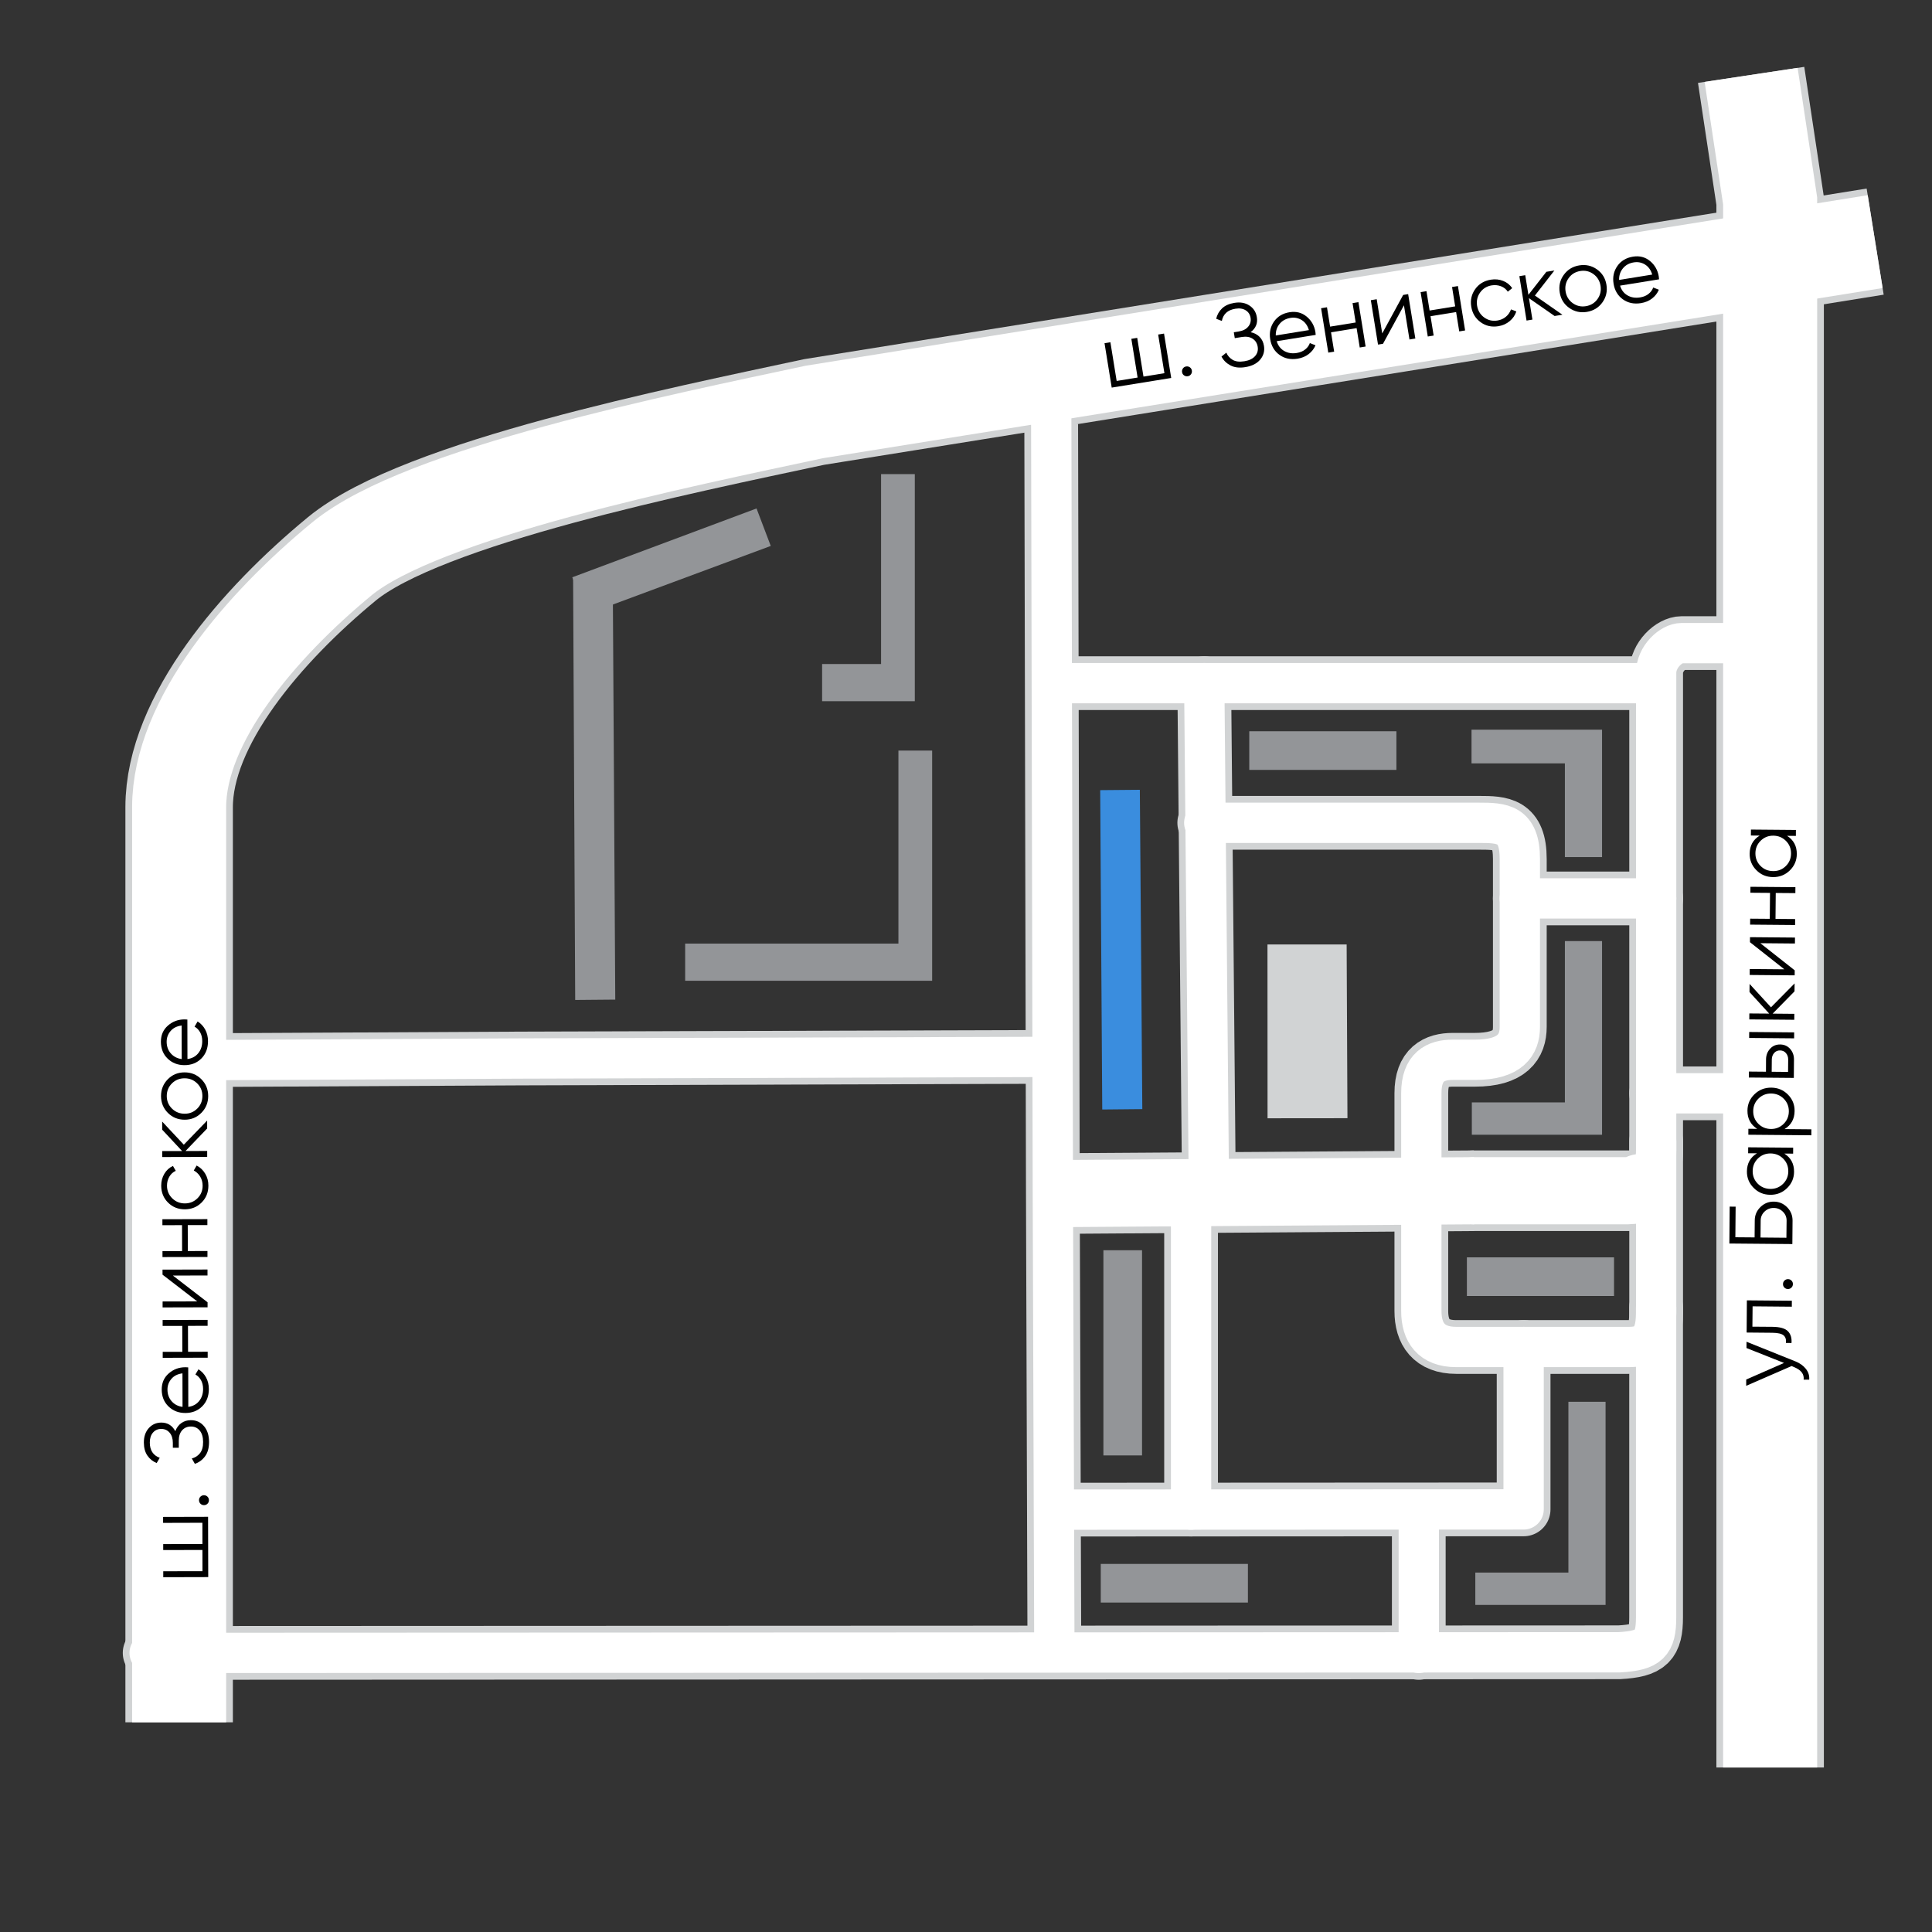 <?xml version="1.0" encoding="utf-8"?>
<!-- Generator: Adobe Illustrator 26.1.0, SVG Export Plug-In . SVG Version: 6.00 Build 0)  -->
<svg version="1.1" baseProfile="basic" xmlns="http://www.w3.org/2000/svg" xmlns:xlink="http://www.w3.org/1999/xlink" x="0px"
	 y="0px" viewBox="0 0 500 500" xml:space="preserve">
<rect x="0" y="0" width="500" height="500" fill="#333333" stroke="none"/>
<style type="text/css">
	.st0{fill:none;}
	.st1{fill:none;stroke:#D1D3D4;stroke-width:13.908;stroke-miterlimit:10;}
	.st2{fill:none;stroke:#D1D3D4;stroke-width:27.816;stroke-miterlimit:10;}
	.st3{fill:#3A8DDE;}
	.st4{fill:#939598;}
	.st5{fill:#D1D3D4;}
	.st6{fill:none;stroke:#D1D3D4;stroke-width:13.908;stroke-linecap:round;stroke-linejoin:round;stroke-miterlimit:10;}
	.st7{fill:none;stroke:#D1D3D4;stroke-width:20.862;stroke-linecap:round;stroke-linejoin:round;stroke-miterlimit:10;}
	.st8{fill:none;stroke:#D1D3D4;stroke-width:20.862;stroke-miterlimit:10;}
	.st9{fill:none;stroke:#FFFFFF;stroke-width:24.339;stroke-miterlimit:10;}
	.st10{fill:none;stroke:#FFFFFF;stroke-width:10.431;stroke-miterlimit:10;}
	.st11{fill:none;stroke:#FFFFFF;stroke-width:10.431;stroke-linecap:round;stroke-linejoin:round;stroke-miterlimit:10;}
	.st12{fill:none;stroke:#FFFFFF;stroke-width:17.385;stroke-linecap:round;stroke-linejoin:round;stroke-miterlimit:10;}
	.st13{fill:none;stroke:#FFFFFF;stroke-width:17.385;stroke-miterlimit:10;}
</style>
<g id="Layer_1">
</g>
<g id="Layer_3">
</g>
<g id="Layer_4">
</g>
<g id="Layer_5">
	<rect x="0" y="0" class="st0" width="500" height="500"/>
	<polyline class="st1" points="272.05,273.52 134.6,273.94 58.21,274.33 	"/>
	<path class="st2" d="M485.29,62.53l-274.57,44.09c-34.34,7.36-101.4,20.85-122.25,38.02s-42.11,41.89-42.11,64.28
		s0,236.81,0,236.81"/>
	<polygon class="st3" points="284.73,204.49 294.99,204.4 295.63,287.04 285.26,287.14 	"/>
	<g>
		<polygon class="st4" points="148.32,149.69 158.58,149.6 159.23,258.7 148.86,258.79 		"/>
		<polygon class="st4" points="151.74,159 148.11,149.4 195.79,131.59 199.47,141.29 		"/>
	</g>
	<polygon class="st5" points="328.02,244.43 348.51,244.43 348.72,289.39 328.04,289.41 	"/>
	<polyline class="st2" points="453.19,19.38 458.11,51.99 458.11,457.43 	"/>
	<line class="st6" x1="367.18" y1="391.71" x2="367.18" y2="427.77"/>
	<g>
		<line class="st1" x1="272.05" y1="176.8" x2="427.73" y2="176.8"/>
		<path class="st6" d="M421.29,308.16c5,0,7.32-4.7,7.32-10.38c0-5.68,0-119.5,0-123.66c0-4.16,3.89-7.69,6.61-7.69
			c2.72,0,21.3,0,21.3,0"/>
		<path class="st7" d="M381.5,308.16c11.55,0,35.46,0,39.78,0"/>
		<path class="st6" d="M311.66,212.94c0,0,64.98,0,71.04,0c6.05,0,10.63,0.14,10.63,9.36s0,38.85,0,43.47c0,4.61-2.41,8.5-11.64,8.5
			c-4.05,0-1.23,0-5.71,0c-4.48,0-8.14,1.8-8.14,8.64c0,6.84,0,52.38,0,56.39c0,5.47,2.54,9.3,9.02,9.3c6.48,0,40.8,0,44.68,0
			c3.89,0,7.07-1.22,7.07-8.8c0-7.59,0-44.41,0-44.41"/>
		<line class="st6" x1="311.66" y1="176.8" x2="312.87" y2="308.16"/>
		<line class="st6" x1="393.32" y1="232.51" x2="428.61" y2="232.51"/>
		<line class="st6" x1="428.61" y1="282.95" x2="458.11" y2="282.95"/>
	</g>
	<polyline class="st1" points="272.05,109.71 272.48,308.9 272.87,427.77 	"/>
	<line class="st8" x1="381.5" y1="308.16" x2="272.48" y2="308.9"/>
	<line class="st6" x1="308.25" y1="308.53" x2="308.25" y2="390.67"/>
	<polyline class="st6" points="272.87,390.69 394.31,390.63 394.31,348.6 	"/>
	<path class="st6" d="M38.73,427.77l380.31-0.16c7.85-0.43,9.56-2.27,9.56-9.08v-80.13"/>
	<path class="st9" d="M485.29,62.53l-274.57,44.09c-34.34,7.36-101.4,20.85-122.25,38.02s-42.11,41.89-42.11,64.28
		s0,236.81,0,236.81"/>
	<polyline class="st9" points="453.19,19.38 458.11,51.99 458.11,457.43 	"/>
	<g>
		<line class="st10" x1="272.05" y1="176.8" x2="427.73" y2="176.8"/>
		<path class="st11" d="M424.54,307.34c2.76-1.59,4.07-5.29,4.07-9.55c0-5.68,0-119.5,0-123.66c0-4.16,3.89-7.69,6.61-7.69
			c2.72,0,21.3,0,21.3,0"/>
		<path class="st12" d="M381.5,308.16c11.55,0,35.46,0,39.78,0c1.25,0,2.33-0.29,3.25-0.82"/>
		<path class="st11" d="M311.66,212.94c0,0,64.98,0,71.04,0c6.05,0,10.63,0.14,10.63,9.36s0,38.85,0,43.47
			c0,4.61-2.41,8.5-11.64,8.5c-4.05,0-1.23,0-5.71,0c-4.48,0-8.14,1.8-8.14,8.64c0,6.84,0,52.38,0,56.39c0,5.47,2.54,9.3,9.02,9.3
			c6.48,0,40.8,0,44.68,0c3.89,0,7.07-1.22,7.07-8.8c0-7.59,0-44.41,0-44.41"/>
		<line class="st11" x1="311.66" y1="176.8" x2="312.87" y2="308.16"/>
		<line class="st11" x1="393.32" y1="232.51" x2="428.61" y2="232.51"/>
		<line class="st11" x1="428.61" y1="282.95" x2="458.11" y2="282.95"/>
	</g>
	<polyline class="st10" points="272.05,104.57 272.48,308.9 272.87,427.77 	"/>
	<polyline class="st10" points="272.05,273.52 134.6,273.94 58.21,274.33 	"/>
	<line class="st13" x1="381.5" y1="308.16" x2="272.48" y2="308.9"/>
	<line class="st11" x1="308.25" y1="308.53" x2="308.25" y2="390.67"/>
	<polyline class="st11" points="272.87,390.69 394.31,390.63 394.31,348.6 	"/>
	<path class="st11" d="M38.73,427.77l380.31-0.16c7.85-0.43,9.56-2.27,9.56-9.08v-80.13"/>
	<line class="st11" x1="367.18" y1="391.71" x2="367.18" y2="427.77"/>
	<rect x="323.31" y="189.25" class="st4" width="38.08" height="10"/>
	<rect x="379.63" y="325.4" class="st4" width="38.08" height="10"/>
	<rect x="285.56" y="323.56" class="st4" width="10" height="53.1"/>
	<rect x="284.88" y="404.74" class="st4" width="38.08" height="10"/>
	<polygon class="st4" points="414.16,188.84 404.99,188.84 380.83,188.84 380.83,197.56 404.99,197.56 404.99,221.81 414.61,221.81 
		414.61,188.84 	"/>
	<polygon class="st4" points="241.24,253.36 241.24,244.2 241.24,194.25 232.51,194.25 232.51,244.2 177.32,244.2 177.32,253.82 
		241.24,253.82 	"/>
	<polygon class="st4" points="236.75,181.01 236.75,171.85 236.75,122.7 228.02,122.7 228.02,171.85 212.76,171.85 212.76,181.47 
		236.75,181.47 	"/>
	<polygon class="st4" points="404.99,243.55 404.99,285.3 380.91,285.3 380.91,293.67 404.99,293.67 414.61,293.67 414.61,285.3 
		414.61,243.55 	"/>
	<polygon class="st4" points="405.9,362.78 405.9,406.98 381.81,406.98 381.81,415.35 405.9,415.35 415.52,415.35 415.52,406.98 
		415.52,362.78 	"/>
	<g>
		<path d="M299.73,86.58l1.52-0.25l1.86,11.49l-15.4,2.49l-1.86-11.49l1.52-0.25l1.62,10.02l5.42-0.88l-1.62-10.02l1.52-0.25
			l1.62,10.02l5.42-0.88L299.73,86.58z"/>
		<path d="M308.23,96.86c-0.21,0.29-0.48,0.46-0.84,0.51s-0.67-0.02-0.96-0.22c-0.29-0.21-0.46-0.48-0.51-0.84
			c-0.06-0.35,0.02-0.67,0.22-0.96c0.21-0.28,0.48-0.46,0.84-0.51c0.35-0.06,0.67,0.02,0.96,0.22c0.29,0.21,0.46,0.49,0.51,0.84
			C308.51,96.26,308.44,96.57,308.23,96.86z"/>
		<path d="M323.66,85.97c0.94,0.19,1.71,0.6,2.32,1.21c0.6,0.61,0.98,1.38,1.13,2.32c0.22,1.35-0.11,2.54-0.97,3.56
			c-0.86,1.03-2.15,1.68-3.85,1.95c-1.53,0.25-2.81,0.1-3.84-0.44c-1.03-0.54-1.81-1.3-2.33-2.29l1.25-1.01
			c0.33,0.78,0.88,1.4,1.63,1.85s1.77,0.58,3.04,0.37c1.26-0.2,2.18-0.65,2.78-1.34c0.6-0.69,0.82-1.49,0.67-2.41
			c-0.15-0.92-0.59-1.62-1.32-2.09c-0.73-0.47-1.65-0.62-2.77-0.44l-1.84,0.3l-0.25-1.52l1.26-0.2c1.09-0.18,1.91-0.59,2.46-1.25
			c0.55-0.65,0.76-1.42,0.62-2.29c-0.14-0.86-0.56-1.51-1.27-1.95c-0.71-0.44-1.6-0.58-2.67-0.4c-1.98,0.32-3.14,1.37-3.5,3.16
			l-1.46-0.57c0.24-1.04,0.75-1.94,1.51-2.67c0.77-0.74,1.84-1.22,3.2-1.44c1.52-0.25,2.81-0.02,3.88,0.68
			c1.07,0.7,1.71,1.69,1.92,2.96C325.55,83.63,325.01,84.95,323.66,85.97z"/>
		<path d="M333.75,80.8c1.7-0.27,3.17,0.1,4.42,1.14c1.24,1.03,2,2.37,2.26,4.01c0.03,0.17,0.05,0.41,0.07,0.72l-10.09,1.63
			c0.34,1.14,0.99,1.98,1.93,2.53c0.95,0.55,2.03,0.72,3.26,0.52c0.87-0.14,1.6-0.44,2.18-0.91c0.58-0.46,0.98-1.01,1.21-1.65
			l1.46,0.57c-0.37,0.89-0.96,1.65-1.76,2.27s-1.75,1.01-2.87,1.2c-1.81,0.29-3.37-0.04-4.69-0.99c-1.32-0.95-2.12-2.3-2.4-4.05
			c-0.28-1.72,0.05-3.24,0.98-4.57C330.64,81.89,331.99,81.08,333.75,80.8z M333.99,82.27c-1.19,0.19-2.14,0.71-2.83,1.55
			c-0.69,0.84-1.02,1.84-0.99,3l8.57-1.39c-0.35-1.19-0.97-2.05-1.86-2.6C335.99,82.29,335.03,82.1,333.99,82.27z"/>
		<path d="M350.04,78.44l1.52-0.25l1.86,11.49l-1.52,0.25l-0.81-5.01L344.47,86l0.81,5.01l-1.52,0.25l-1.86-11.49l1.52-0.25
			l0.81,5.01l6.62-1.07L350.04,78.44z"/>
		<path d="M363.14,76.33l1.29-0.21l1.86,11.49l-1.52,0.25l-1.43-8.85l-5.42,9.96l-1.29,0.21l-1.86-11.49l1.52-0.25l1.43,8.85
			L363.14,76.33z"/>
		<path d="M375.79,74.28l1.52-0.25l1.86,11.49l-1.52,0.25l-0.81-5.01l-6.62,1.07l0.81,5.01l-1.52,0.25l-1.86-11.49l1.52-0.25
			l0.81,5.01l6.62-1.07L375.79,74.28z"/>
		<path d="M387.78,84.42c-1.73,0.28-3.27-0.06-4.6-1.04c-1.34-0.97-2.14-2.31-2.42-4.01s0.07-3.22,1.03-4.56
			c0.96-1.34,2.31-2.15,4.04-2.43c1.13-0.18,2.2-0.08,3.19,0.32c0.99,0.4,1.77,1.02,2.33,1.88l-1.13,0.91
			c-0.42-0.64-1-1.11-1.75-1.4c-0.75-0.29-1.55-0.37-2.41-0.24c-1.27,0.21-2.27,0.82-3,1.84c-0.73,1.02-0.99,2.17-0.79,3.44
			c0.21,1.27,0.82,2.28,1.83,3.02c1.02,0.74,2.16,1.01,3.43,0.8c0.86-0.14,1.59-0.46,2.2-0.98c0.61-0.51,1.05-1.15,1.32-1.9
			l1.38,0.53c-0.33,1-0.91,1.84-1.74,2.52C389.87,83.8,388.9,84.24,387.78,84.42z"/>
		<path d="M404.35,81.45l-2.02,0.33l-6.64-4.61l0.9,5.54l-1.52,0.25l-1.86-11.49l1.52-0.25l0.82,5.08l4.65-5.96l2.07-0.33
			l-5.04,6.48L404.35,81.45z"/>
		<path d="M414.68,78.29c-0.98,1.35-2.32,2.15-4.01,2.43c-1.69,0.27-3.21-0.07-4.57-1.04c-1.36-0.97-2.18-2.3-2.45-4
			c-0.27-1.7,0.08-3.22,1.07-4.57c0.99-1.35,2.32-2.16,4.01-2.43c1.68-0.27,3.21,0.07,4.57,1.04c1.36,0.97,2.18,2.3,2.45,4
			S415.66,76.94,414.68,78.29z M407,78.44c1.02,0.74,2.16,1.01,3.43,0.8c1.27-0.21,2.27-0.82,3-1.84c0.73-1.02,0.99-2.17,0.79-3.44
			c-0.21-1.27-0.82-2.28-1.83-3.02c-1.02-0.74-2.16-1.01-3.43-0.8c-1.27,0.21-2.27,0.82-3,1.84c-0.73,1.02-0.99,2.17-0.79,3.44
			C405.38,76.7,405.99,77.7,407,78.44z"/>
		<path d="M422.61,66.42c1.7-0.27,3.17,0.1,4.42,1.14c1.24,1.03,2,2.37,2.26,4.01c0.03,0.17,0.05,0.41,0.07,0.72l-10.09,1.63
			c0.34,1.14,0.98,1.98,1.93,2.53c0.95,0.55,2.03,0.72,3.26,0.52c0.87-0.14,1.6-0.44,2.18-0.91c0.58-0.46,0.98-1.01,1.21-1.65
			l1.46,0.57c-0.37,0.89-0.96,1.65-1.76,2.27c-0.8,0.62-1.75,1.01-2.87,1.2c-1.81,0.29-3.37-0.04-4.69-0.99s-2.12-2.3-2.4-4.05
			c-0.28-1.72,0.05-3.24,0.98-4.57C419.5,67.52,420.84,66.71,422.61,66.42z M422.84,67.9c-1.2,0.19-2.14,0.71-2.83,1.55
			c-0.69,0.84-1.02,1.84-0.99,3l8.57-1.39c-0.35-1.19-0.97-2.05-1.86-2.6C424.85,67.92,423.89,67.73,422.84,67.9z"/>
	</g>
	<g>
		<path d="M42.21,394.12l0-1.54l11.64-0.03l0.04,15.6l-11.64,0.03l0-1.54l10.15-0.02l-0.01-5.49l-10.15,0.02l0-1.54l10.15-0.02
			l-0.01-5.5L42.21,394.12z"/>
		<path d="M53.7,387.34c0.25,0.25,0.37,0.55,0.37,0.91c0,0.36-0.12,0.66-0.37,0.91c-0.25,0.25-0.55,0.37-0.91,0.37
			c-0.36,0-0.66-0.12-0.91-0.37c-0.25-0.25-0.37-0.55-0.38-0.91c0-0.36,0.12-0.66,0.37-0.91c0.25-0.25,0.55-0.37,0.91-0.38
			C53.15,386.97,53.45,387.09,53.7,387.34z"/>
		<path d="M45.37,370.39c0.34-0.9,0.86-1.6,1.56-2.1c0.7-0.5,1.52-0.75,2.47-0.75c1.37,0,2.49,0.5,3.37,1.52
			c0.88,1.02,1.32,2.38,1.33,4.11c0,1.55-0.34,2.79-1.04,3.73s-1.57,1.58-2.63,1.94l-0.79-1.39c0.82-0.2,1.52-0.64,2.08-1.32
			c0.56-0.68,0.85-1.66,0.84-2.95c0-1.27-0.3-2.26-0.88-2.96c-0.58-0.7-1.34-1.04-2.27-1.04c-0.93,0-1.69,0.33-2.27,0.97
			c-0.58,0.65-0.87,1.54-0.87,2.67l0,1.86l-1.54,0l0-1.28c0-1.1-0.28-1.98-0.84-2.63c-0.56-0.65-1.28-0.97-2.17-0.97
			c-0.87,0-1.58,0.32-2.13,0.95c-0.55,0.63-0.82,1.49-0.82,2.58c0,2,0.86,3.32,2.57,3.95l-0.79,1.35c-0.99-0.4-1.8-1.04-2.4-1.92
			c-0.61-0.88-0.91-2-0.92-3.39c0-1.54,0.42-2.78,1.28-3.73c0.86-0.95,1.93-1.42,3.22-1.43C43.36,368.16,44.57,368.9,45.37,370.39z"
			/>
		<path d="M41.85,359.62c0-1.72,0.6-3.12,1.82-4.18c1.22-1.07,2.65-1.6,4.32-1.6c0.17,0,0.41,0.01,0.72,0.04l0.02,10.22
			c1.18-0.16,2.11-0.66,2.8-1.51c0.69-0.85,1.03-1.89,1.03-3.13c0-0.88-0.19-1.65-0.55-2.29c-0.37-0.64-0.84-1.13-1.44-1.45
			l0.79-1.35c0.82,0.51,1.48,1.21,1.96,2.09c0.48,0.88,0.73,1.89,0.73,3.02c0,1.83-0.57,3.32-1.71,4.47
			c-1.15,1.15-2.6,1.73-4.37,1.73c-1.74,0-3.19-0.56-4.36-1.69C42.44,362.86,41.86,361.4,41.85,359.62z M43.34,359.61
			c0,1.21,0.37,2.22,1.09,3.04s1.66,1.3,2.81,1.45l-0.02-8.68c-1.23,0.16-2.18,0.63-2.86,1.43S43.34,358.56,43.34,359.61z"/>
		<path d="M42.09,343.15l0-1.54l11.64-0.03l0,1.54l-5.08,0.01l0.02,6.71l5.08-0.01l0,1.54l-11.64,0.03l0-1.54l5.08-0.01l-0.02-6.71
			L42.09,343.15z"/>
		<path d="M42.06,329.88l0-1.3l11.64-0.03l0,1.54l-8.96,0.02l8.98,6.92l0,1.3l-11.64,0.03l0-1.54l8.96-0.02L42.06,329.88z"/>
		<path d="M42.03,317.08l0-1.54l11.64-0.03l0,1.54l-5.08,0.01l0.02,6.71l5.08-0.01l0,1.54l-11.64,0.03l0-1.54l5.08-0.01l-0.02-6.71
			L42.03,317.08z"/>
		<path d="M53.93,306.83c0,1.75-0.58,3.21-1.75,4.38c-1.17,1.17-2.62,1.75-4.34,1.76s-3.17-0.57-4.35-1.74
			c-1.17-1.16-1.76-2.62-1.77-4.37c0-1.15,0.27-2.18,0.82-3.1c0.55-0.92,1.29-1.59,2.22-2.01l0.73,1.26
			c-0.7,0.31-1.25,0.81-1.66,1.51c-0.41,0.69-0.61,1.47-0.61,2.34c0,1.29,0.45,2.37,1.35,3.26c0.9,0.88,1.99,1.32,3.27,1.32
			c1.29,0,2.38-0.45,3.27-1.33s1.33-1.97,1.33-3.26c0-0.87-0.21-1.65-0.62-2.33c-0.41-0.68-0.97-1.22-1.67-1.6l0.74-1.28
			c0.93,0.48,1.67,1.18,2.22,2.11S53.93,305.69,53.93,306.83z"/>
		<path d="M53.61,290l0,2.05l-5.6,5.83l5.61-0.01l0,1.54l-11.64,0.03l0-1.54l5.15-0.01l-5.16-5.53l0-2.1l5.6,5.99L53.61,290z"/>
		<path d="M52.11,279.3c1.18,1.19,1.76,2.63,1.77,4.34c0,1.71-0.58,3.16-1.75,4.35c-1.17,1.19-2.62,1.79-4.34,1.79
			s-3.17-0.59-4.35-1.77c-1.17-1.18-1.76-2.63-1.77-4.34c0-1.71,0.58-3.16,1.75-4.35c1.17-1.19,2.61-1.79,4.34-1.79
			S50.93,278.11,52.11,279.3z M51.05,286.9c0.89-0.89,1.33-1.97,1.33-3.26s-0.45-2.37-1.35-3.26s-1.99-1.32-3.27-1.32
			c-1.29,0-2.38,0.45-3.27,1.33c-0.89,0.89-1.33,1.97-1.33,3.26s0.45,2.37,1.35,3.26c0.9,0.88,1.99,1.32,3.27,1.32
			C49.07,288.24,50.16,287.79,51.05,286.9z"/>
		<path d="M41.64,269.6c0-1.72,0.6-3.12,1.82-4.18c1.22-1.07,2.65-1.6,4.31-1.6c0.17,0,0.41,0.01,0.72,0.04l0.02,10.22
			c1.18-0.16,2.11-0.66,2.8-1.51c0.69-0.85,1.03-1.89,1.03-3.13c0-0.88-0.19-1.65-0.55-2.29c-0.37-0.64-0.84-1.13-1.44-1.45
			l0.79-1.35c0.82,0.51,1.48,1.21,1.96,2.09s0.73,1.89,0.73,3.02c0,1.83-0.57,3.32-1.71,4.47c-1.15,1.15-2.6,1.73-4.37,1.73
			c-1.74,0-3.19-0.56-4.36-1.69C42.23,272.85,41.65,271.39,41.64,269.6z M43.13,269.6c0,1.21,0.37,2.22,1.09,3.04
			c0.72,0.81,1.66,1.3,2.81,1.45l-0.02-8.69c-1.23,0.16-2.18,0.63-2.86,1.43C43.47,267.62,43.13,268.54,43.13,269.6z"/>
	</g>
	<g>
		<path d="M451.99,348.87l0.01-1.63l12.67,5.09c1.14,0.46,2.04,1.11,2.7,1.94c0.65,0.84,0.94,1.77,0.85,2.79l-1.44-0.01
			c0.17-1.4-0.63-2.47-2.39-3.21l-0.72-0.31l-11.76,5.12l0.01-1.63l9.79-4.29L451.99,348.87z"/>
		<path d="M452.09,336.53l11.64,0.1l-0.01,1.54l-10.15-0.09l-0.05,5.26l5.19,0.04c1.94,0.02,3.27,0.4,4,1.14
			c0.72,0.74,1.03,1.76,0.93,3.05l-1.44-0.01c0.1-0.88-0.1-1.54-0.61-1.97c-0.51-0.43-1.47-0.65-2.88-0.67l-6.68-0.06L452.09,336.53
			z"/>
		<path d="M463.64,331.42c0.25,0.25,0.37,0.55,0.36,0.91c0,0.36-0.13,0.66-0.38,0.9c-0.25,0.25-0.55,0.37-0.91,0.37
			c-0.36,0-0.66-0.13-0.91-0.38c-0.25-0.25-0.37-0.55-0.36-0.91c0-0.36,0.13-0.66,0.38-0.9c0.25-0.25,0.56-0.37,0.91-0.37
			C463.09,331.04,463.39,331.16,463.64,331.42z"/>
		<path d="M454.13,315.83c0.01-1.35,0.5-2.5,1.47-3.45c0.97-0.95,2.12-1.41,3.46-1.4c1.35,0.01,2.5,0.5,3.45,1.46
			c0.95,0.96,1.41,2.12,1.4,3.47l-0.05,6.05l-16.3-0.14l0.08-9.55l1.54,0.01l-0.07,7.92l4.98,0.04L454.13,315.83z M462.37,315.9
			c0.01-0.9-0.31-1.67-0.96-2.31c-0.65-0.64-1.44-0.97-2.37-0.97c-0.92-0.01-1.71,0.3-2.37,0.93c-0.66,0.63-1,1.4-1.01,2.3
			l-0.04,4.42l6.7,0.06L462.37,315.9z"/>
		<path d="M452.42,298.46l0.01-1.54l11.64,0.1l-0.01,1.54l-2.28-0.02c1.7,1.08,2.54,2.66,2.52,4.72c-0.01,1.66-0.62,3.07-1.81,4.23
			c-1.19,1.16-2.64,1.74-4.35,1.72c-1.71-0.01-3.14-0.61-4.31-1.8c-1.17-1.18-1.75-2.6-1.73-4.26c0.02-2.06,0.88-3.62,2.6-4.68
			L452.42,298.46z M461.44,306.39c0.9-0.88,1.36-1.96,1.37-3.25c0.01-1.29-0.43-2.38-1.31-3.27c-0.88-0.89-1.97-1.34-3.26-1.36
			c-1.29-0.01-2.38,0.42-3.28,1.3c-0.9,0.88-1.36,1.96-1.37,3.25c-0.01,1.29,0.43,2.38,1.31,3.27s1.97,1.34,3.26,1.36
			C459.45,307.7,460.54,307.27,461.44,306.39z"/>
		<path d="M452.24,287.43c0.01-1.66,0.62-3.07,1.81-4.23c1.19-1.16,2.64-1.73,4.34-1.72c1.71,0.01,3.15,0.61,4.32,1.79
			c1.17,1.18,1.75,2.6,1.73,4.26c-0.02,2.06-0.88,3.63-2.6,4.68l6.94,0.06l-0.01,1.54l-16.3-0.14l0.01-1.54l2.28,0.02
			C453.06,291.06,452.22,289.49,452.24,287.43z M461.58,290.88c0.9-0.88,1.36-1.96,1.37-3.25c0.01-1.29-0.43-2.38-1.31-3.27
			c-0.89-0.89-1.97-1.34-3.26-1.36c-1.29-0.01-2.38,0.42-3.28,1.3c-0.9,0.88-1.36,1.96-1.37,3.25c-0.01,1.29,0.43,2.38,1.31,3.27
			s1.97,1.34,3.26,1.36C459.58,292.19,460.68,291.76,461.58,290.88z"/>
		<path d="M457.05,274.17c0.01-1.09,0.36-2,1.04-2.75c0.68-0.75,1.55-1.12,2.61-1.11c1.06,0.01,1.92,0.39,2.59,1.15
			c0.67,0.76,1,1.68,0.99,2.77l-0.04,4.73l-11.64-0.1l0.01-1.54l4.42,0.04L457.05,274.17z M452.68,268.62l0.01-1.54l11.64,0.1
			l-0.01,1.54L452.68,268.62z M462.78,274.22c0.01-0.65-0.18-1.21-0.57-1.67c-0.38-0.46-0.89-0.69-1.53-0.7
			c-0.64-0.01-1.15,0.22-1.54,0.67s-0.59,1.01-0.6,1.66l-0.03,3.19l4.24,0.04L462.78,274.22z"/>
		<path d="M464.44,254.51l-0.02,2.05l-5.66,5.77l5.61,0.05l-0.01,1.54l-11.64-0.1l0.01-1.54l5.14,0.04l-5.1-5.58l0.02-2.1l5.54,6.05
			L464.44,254.51z"/>
		<path d="M452.89,243.84l0.01-1.3l11.64,0.1l-0.01,1.54l-8.96-0.08l8.9,7.02l-0.01,1.3l-11.64-0.1l0.01-1.54l8.96,0.08
			L452.89,243.84z"/>
		<path d="M453,231.04l0.01-1.54l11.64,0.1l-0.01,1.54l-5.08-0.04l-0.06,6.71l5.08,0.04l-0.01,1.54l-11.64-0.1l0.01-1.54l5.08,0.04
			l0.06-6.71L453,231.04z"/>
		<path d="M453.13,216.23l0.01-1.54l11.64,0.1l-0.01,1.54l-2.28-0.02c1.7,1.09,2.54,2.66,2.52,4.73c-0.01,1.66-0.62,3.07-1.81,4.23
			c-1.19,1.16-2.64,1.74-4.35,1.72c-1.71-0.01-3.14-0.61-4.31-1.8c-1.17-1.18-1.75-2.6-1.73-4.26c0.02-2.06,0.88-3.63,2.6-4.68
			L453.13,216.23z M462.15,224.15c0.9-0.88,1.36-1.96,1.37-3.25c0.01-1.29-0.43-2.38-1.31-3.27c-0.89-0.89-1.97-1.34-3.26-1.36
			c-1.29-0.01-2.38,0.42-3.28,1.3c-0.9,0.88-1.36,1.96-1.37,3.25c-0.01,1.29,0.43,2.38,1.31,3.27c0.88,0.89,1.97,1.34,3.26,1.35
			C460.16,225.46,461.25,225.03,462.15,224.15z"/>
	</g>
</g>
</svg>
